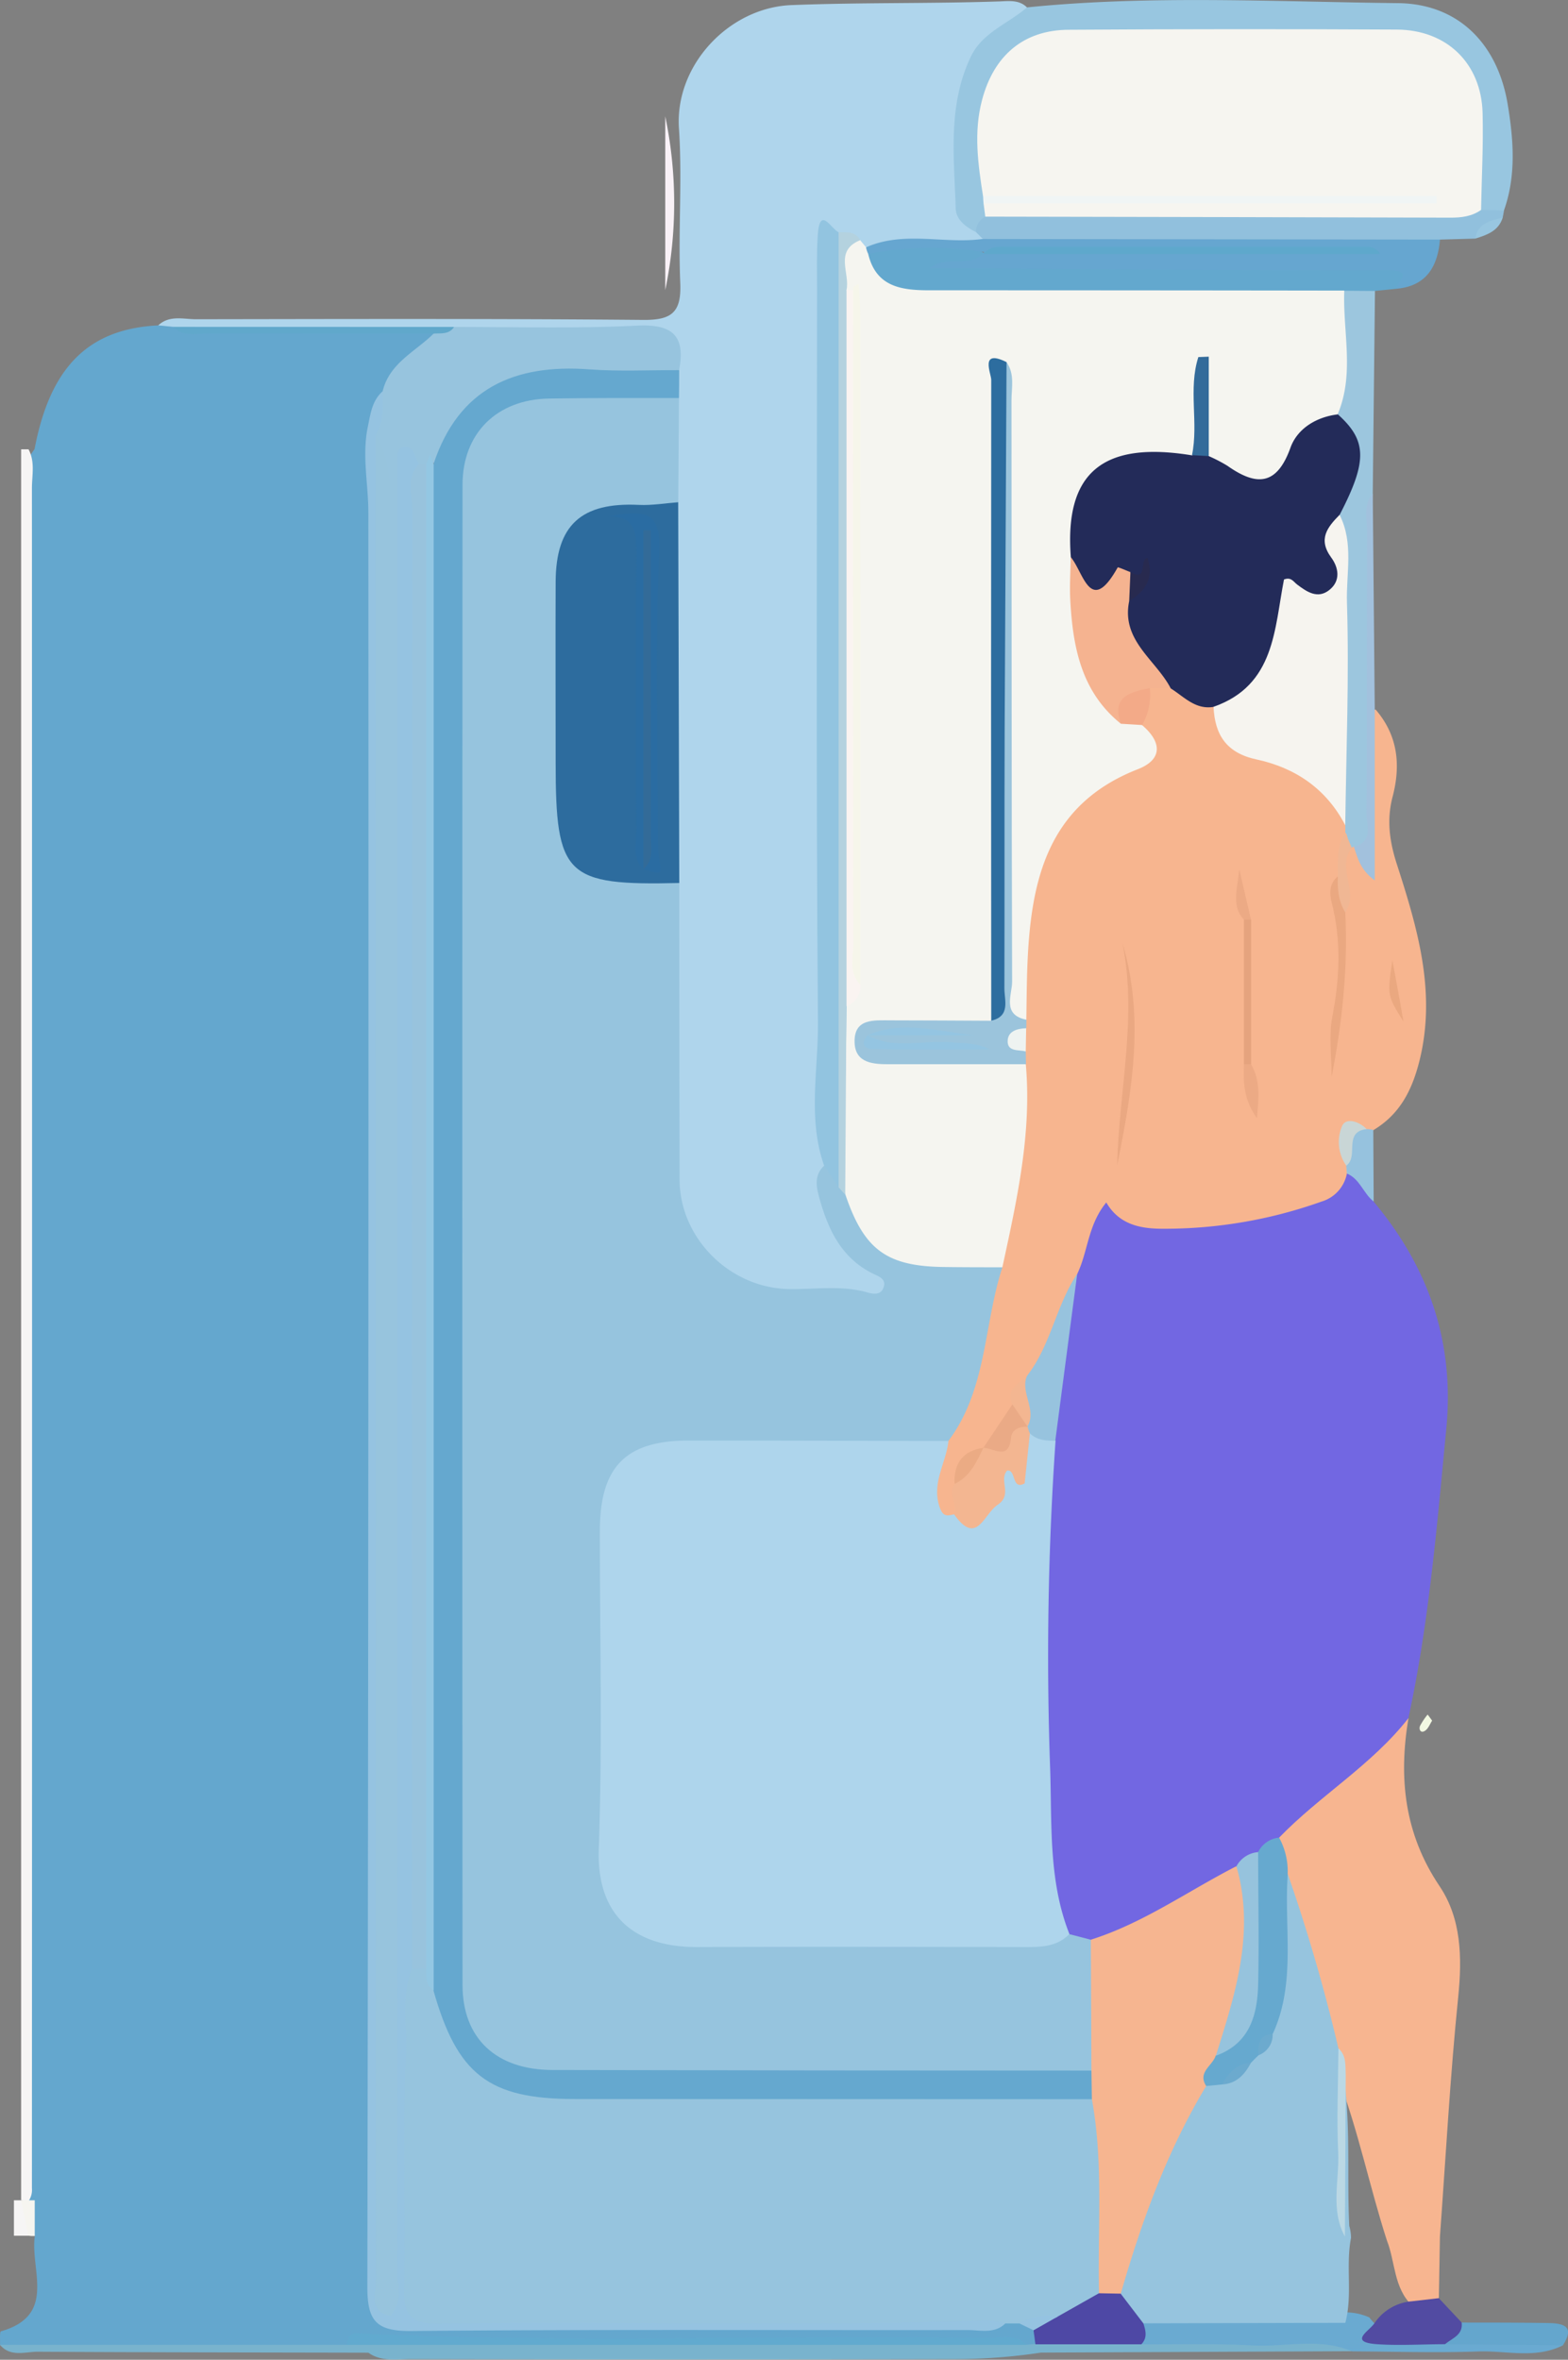 <svg xmlns="http://www.w3.org/2000/svg" viewBox="0 0 424.27 638.2"><rect x="0" y="0" width="424.27" height="638.2" fill="#808080" stroke="none"/><defs><style>.cls-1{fill:#64a7ce;}.cls-2{fill:#7267e2;}.cls-3{fill:#afd5ec;}.cls-4{fill:#f7b58f;}.cls-5{fill:#f7b590;}.cls-6{fill:#98c6e0;}.cls-7{fill:#63a8ce;}.cls-8{fill:#f6f5f5;}.cls-9{fill:#9cc6de;}.cls-10{fill:#66a6d0;}.cls-11{fill:#91c0dd;}.cls-12{fill:#a2c1dd;}.cls-13{fill:#96c2de;}.cls-14{fill:#f9f1f7;}.cls-15{fill:#f2f8e2;}.cls-16{fill:#79b3cd;}.cls-17{fill:#6aaad1;}.cls-18{fill:#524ba2;}.cls-19{fill:#64a6cd;}.cls-20{fill:#f6f5f0;}.cls-21{fill:#96c4de;}.cls-22{fill:#95c3e1;}.cls-23{fill:#97c4de;}.cls-24{fill:#61aacf;}.cls-25{fill:#4e48a5;}.cls-26{fill:#60a8cb;}.cls-27{fill:#aed5ec;}.cls-28{fill:#f6b590;}.cls-29{fill:#66a9cf;}.cls-30{fill:#96c3dd;}.cls-31{fill:#97c3de;}.cls-32{fill:#f5f5f0;}.cls-33{fill:#65a8cf;}.cls-34{fill:#2d6c9e;}.cls-35{fill:#92c4e0;}.cls-36{fill:#b4d2df;}.cls-37{fill:#232b59;}.cls-38{fill:#f6f4ef;}.cls-39{fill:#9bc4dc;}.cls-40{fill:#f5b390;}.cls-41{fill:#f3b691;}.cls-42{fill:#eaa882;}.cls-43{fill:#eaa881;}.cls-44{fill:#e5a37e;}.cls-45{fill:#f3aa88;}.cls-46{fill:#eaaa86;}.cls-47{fill:#f0b794;}.cls-48{fill:#ecaa85;}.cls-49{fill:#c9d6d6;}.cls-50{fill:#eaa880;}.cls-51{fill:#ebab84;}.cls-52{fill:#eef3f1;}.cls-53{fill:#bbd8e4;}.cls-54{fill:#f0f5f5;}.cls-55{fill:#5ea8cc;}.cls-56{fill:#98c3dd;}.cls-57{fill:#93c7e3;}.cls-58{fill:#97c4dd;}.cls-59{fill:#6caace;}.cls-60{fill:#2d6d9f;}.cls-61{fill:#faf4f1;}.cls-62{fill:#f6f6ea;}.cls-63{fill:#336b9a;}.cls-64{fill:#2a6ca2;}.cls-65{fill:#282a4f;}.cls-66{fill:#94c5e2;}.cls-67{fill:#336b98;}</style></defs><g id="Camada_2" data-name="Camada 2"><g id="Camada_1-2" data-name="Camada 1"><path class="cls-1" d="M0,634.17c.07-1.27-.14-3.55.26-3.66,15.21-4.34,7.85-16.6,9.16-25.77-2.87-3.17-2.48-7.12-2.62-11q0-228.12,0-456.24c0-5.42-1.3-11.17,2.54-16C13.55,99.3,23.88,88.94,42.82,88A6.21,6.21,0,0,1,48,87.86c22.34,1.1,44.7-.28,67,.71,5.44,2.5,1.72,5.15-.21,7.12-4,4.11-7.84,8.31-10.35,13.56-2.41,4.52-2.44,9.54-2.4,14.34,1.24,161.59.13,323.17.49,484.75,0,19.12,0,19.12,19.1,19.12q67.47,0,134.93,0c4.23,0,8.48.27,12.67-.49a12.17,12.17,0,0,1,5.4-.34,8.61,8.61,0,0,1,5.86,3.67c.55,1.85.45,3.5-1.33,4.7a7.07,7.07,0,0,1-3.56.28c-54.11-.44-108.21-.17-162.31,0-6.78,0-13.56-2.34-20.34-.14-28.79.21-57.57,0-86.36.07C4.35,635.15,2,635.65,0,634.17Z"/><path class="cls-2" d="M371.69,325c14.91,17.81,21.91,38,19.65,61.43-2.54,26.22-4.67,52.47-10.26,78.27-2.85,8.72-9.63,14.08-16.45,19.5-5.77,4.58-11.56,9.16-17.16,14-2.16,1.48-4.38,2.88-6.53,4.4s-4.42,3-6.62,4.57c-12.86,7.53-24.76,17-40.23,19.11a10.15,10.15,0,0,1-7.42-3.53c-6.72-13.36-5.35-28.09-5.91-42.15-1.19-29.92-1-59.93,2-89.8,1.41-15.15,3.53-30.22,6.14-45.2,1.21-5.73,2.45-11.47,5.06-16.77,2-4.13,4.81-5.22,9.54-3.38,21.15,8.23,40.61,2.84,59.2-8.18C369.67,315.18,369.76,321.13,371.69,325Z"/><path class="cls-3" d="M46.91,88.4,42.82,88c3-2.84,6.81-1.66,10.25-1.66,40.34-.06,80.67-.18,121,.18,7.63.07,10.31-2,10-9.86-.61-14,.58-28-.36-41.93-1.15-17.07,13.51-32.67,30.4-33.35,18.83-.75,37.64-.36,56.44-1,2.56-.1,5.27-.46,7.36,1.65.95,3.35-1.73,4.68-3.72,6-10.25,6.91-13.29,17.15-13,28.63.22,8.47-2.53,17.64,4.59,24.91.79,1.49,1.21,3-.34,4.25-9.4,3.6-19.25.71-28.8,2a8,8,0,0,1-4.41-.62c-2-1.09-4.09-2.23-6.49-1-2.35,4.31-1.72,9-1.7,13.47.3,69.1-.61,138.19.38,207.29.13,9.09-.84,18.2.3,27.3-1.75,11.11,3.22,19.41,11.15,26.45,2.39,2.12,5.88,4.09,4.57,7.8-1.49,4.19-5.68,3.64-9.24,3.44-5.2-.29-10.4-.26-15.6-.35-20.62-.37-34.68-14.34-34.75-35.08-.1-26.32-.4-52.64.18-79-.17-33.85,0-67.69-.1-101.54a227.21,227.21,0,0,1,0-27.37,73.49,73.49,0,0,1,0-8.78c-.18-6.88-4.54-8.31-10.41-8.4-16.13-.27-32.26.62-48.39-.44-4.61-1.82-9.41-1.77-14.27-1.85C87.52,88.79,67.19,90.21,46.91,88.4Z"/><path class="cls-4" d="M364.44,317.39a9.79,9.79,0,0,1-6.83,7.57,126.21,126.21,0,0,1-43,7.36c-5.72,0-11.71-.95-15.27-7.11-5,6.08-4.94,13.29-7.85,19.31-3.69,9.37-4.31,20-11,28.13-1.71,2.49-5.9,3.26-5.13,7.47-.68,5.05-3.89,8.51-7.39,11.79a18.46,18.46,0,0,1-2,1.59,10.12,10.12,0,0,0-5.62,7.85c-.61,3,.54,6.45-2,9-6.17,2.7-6.09-2.42-6.7-5.76-1-5.47,1.39-10.5,3.08-15.58,8.53-15,9.73-32.13,14.31-48.29,3-17,6.9-34,6.07-51.43.06-1.59.08-3.17.11-4.76,0-2.06,0-4.13,0-6.19,0-1,0-2,0-3a220.62,220.62,0,0,1,2.08-31.92c2.38-16.08,9.9-27.86,24.48-35,5.2-2.55,8.6-5.86,6.09-12.2-.13-3.75.44-7.32,2.74-10.43a7.59,7.59,0,0,1,5.89-1.63c5,1.25,9.18,4,13.08,7.25,2.76,6.67,7.73,10.39,14.62,12.68,9.65,3.21,18.31,8.13,21.24,19.1a7.54,7.54,0,0,1,0,3c-3.15,3.42-1.4,8-2.81,11.84,1.57,17.49-.19,34.88-1.53,48.37-.28-9.71,3.45-23.15,2.08-36.82.2-7-1.8-14.24,1.81-21a4.35,4.35,0,0,1,2.47.54c3.71,1.65,1.71-1.71,1.71-2.39.1-8.38,0-16.76.13-25.14.05-3.46-.51-7.22,2.87-9.74,6.06,7,6.91,15,4.63,23.68-1.6,6.12-.86,11.93,1.12,18.06,5.56,17.25,10.78,34.57,6.19,53.19-2,8-5.25,14.46-12.34,18.77a4.3,4.3,0,0,1-2.32,1c-6.32.57-3.09,5.39-3.74,8.48A4.41,4.41,0,0,1,364.44,317.39Z"/><path class="cls-5" d="M346.1,497c11.06-11.43,25.1-19.65,35-32.33-2.7,16.16-1.14,31.24,8.41,45.44,5.91,8.78,6.14,19.28,5.05,30-2.19,21.52-3.35,43.14-4.94,64.72l-.3,16.77c-1.62,3.47-4.38,2.84-7.19,2-5.07-4.82-4.55-11.82-6.88-17.7-4.65-14.41-7.64-29.32-13-43.52-.86-2.85-1.12-5.88-2.38-8.63-4.94-15.3-8.86-30.9-13.44-46.3C345.71,504,344.48,500.51,346.1,497Z"/><path class="cls-6" d="M264.12,62.8c-2.72-1.37-5.42-3.32-5.52-6.36-.44-13.89-2.23-28,4.13-41.19C265.86,8.75,272.81,6.4,277.88,2c33.44-3.37,67-1.52,100.43-1.15,16.28.18,26.89,11,29.62,27.24,1.59,9.52,2.39,19.35-1,28.86a4.86,4.86,0,0,1-6.36.23c-4.14-6.59-2.27-14-2.47-21-.53-17.93-7.16-24.91-25-25-25.42-.18-50.84-.1-76.25,0-22.33.06-31.44,10.28-29.14,32.47.24,2.26.75,4.5.93,6.77a28.45,28.45,0,0,1,0,3.2,15.73,15.73,0,0,1-.82,4.6A9.3,9.3,0,0,1,264.12,62.8Z"/><path class="cls-7" d="M377.74,78.11l-5.7.58c-2.55,2.11-5.57,2.67-8.76,2.66-37.62.91-75.24.47-112.86.21-7,0-13.6-1.91-16.66-9.42-.45-3.6,1.32-5.51,4.81-5.63,9.2-.33,18.52-2.29,27.45,1.76a2.23,2.23,0,0,1-.57,2.88c-1.75.67-3.58.33-5.37,0,37.59-2.32,75.23-1.25,112.86-1.08C381.86,70.12,382.28,71.28,377.74,78.11Z"/><path class="cls-8" d="M5.72,595.07V121.52h2c1.82,3.38.92,7,.92,10.56q.08,229.87,0,459.74a5.33,5.33,0,0,1-1,3.6Z"/><path class="cls-9" d="M363.78,78.63l8.26.06-.6,54.74c-1.49,29.35-.16,58.73-.78,88.08-.06,2.77,2.69,8.29-4.34,7.45l-.54.3c-1.46-1-.72-2.93-1.76-4.11l0-2c-3.18-7.31-3.2-15-3.31-22.83-.29-19.75,1.06-39.5.14-59.23-.18-1.29-.42-2.72.2-3.84,5-9.09,3.77-18-.35-27C362,99.75,358.13,88.72,363.78,78.63Z"/><path class="cls-10" d="M377.74,78.11c.51-2.13,4.85-5-2.09-5-37.47.09-74.94-.32-112.42-.54-3.54,0-7.08,0-11.8,0,5.15-3.89,10.91.31,14.86-4.38,35.07-.52,69.49-.47,103.91-.53-34.71,0-69.42-.06-103.91.53a90.33,90.33,0,0,0-31.34.47,1.34,1.34,0,0,1-.58-1.78c10.25-4.53,21.1-.81,31.57-2.26,3-3.38,7.05-2.78,10.88-2.78q51-.06,102,0c3.85,0,7.88-.47,10.81,2.95C389,72.18,385.89,77.42,377.74,78.11Z"/><path class="cls-11" d="M389.61,64.8l-123.67-.16c-.6-.62-1.21-1.23-1.82-1.84a4.52,4.52,0,0,1,2.49-4.21c2.58-2.58,5.92-2.44,9.17-2.47,40.41-.37,80.84.49,121.25-.45a8.36,8.36,0,0,1,3.72,1.11l6.21.16-.36,1.93c-2.18,2.27-5.69,2.8-7.42,5.66Z"/><path class="cls-12" d="M366.32,229c5.32-1.25,3.41-5.6,3.42-8.74.15-25.52.05-51,.15-76.56,0-3.43-1.12-7.16,1.55-10.23l.54,58.42v46.23C367.91,235.11,367.35,231.9,366.32,229Z"/><path class="cls-13" d="M369.79,305.37c.6,0,1.2.1,1.79.18q.06,9.7.11,19.41c-2.79-2.17-3.71-6.12-7.26-7.57-.05-.72-.11-1.43-.16-2.15C365.6,311.67,361.29,304.93,369.79,305.37Z"/><path class="cls-14" d="M180,78.46v-47A115.18,115.18,0,0,1,180,78.46Z"/><path class="cls-8" d="M3.77,595.08H5.72c2.27,2.87,4.15,5.81,1.94,9.58l-3.89,0c0-.6,0-1.19,0-1.78C3.76,600.29,3.76,597.68,3.77,595.08Z"/><path class="cls-6" d="M399.18,64.53c.69-4.23,4.12-4.86,7.42-5.66C405.46,62.5,402.34,63.54,399.18,64.53Z"/><path class="cls-15" d="M387.51,465.35c-.59.89-1.05,2.22-2,2.79-1.15.7-1.65-.47-1.27-1.38a18.29,18.29,0,0,1,2.05-3.05C386.63,464.14,386.94,464.58,387.51,465.35Z"/><path class="cls-16" d="M0,634.17H93.81A6.15,6.15,0,0,1,97.46,633c58.23.49,116.45.07,174.67.22,1.93,0,3.93-.28,5.67.92l2.37-.2c9.33-5.57,19.46-2.37,29.28-2.69,15.41,0,30.81-.12,46.22.07,3.89,0,8.68-1.1,10.19,4.58l-84.19.37a155.74,155.74,0,0,1-23.21,1.76q-73.71.16-147.42,0c-3.84,0-7.87.76-11.36-1.73-29.88-.07-59.76-.08-89.64-.26C6.66,636.08,2.81,637.51,0,634.17Z"/><path class="cls-17" d="M365.86,635.94c-8.74-3.76-17.89-1.15-26.83-1.61-10-.53-20.14-.24-30.21-.3-1.41-3.68-.9-6.56,3.28-7.95,16.83-1.88,33.69-.91,50.53-.61a15.45,15.45,0,0,1,7.88,1.29c6.42,8.45,15.56,3.25,23.42,4.62,9.65,1.19,19.83-3.1,29,2.9-7.38,3.75-15.27,1.43-22.9,1.69C388.63,636.36,377.24,636,365.86,635.94Z"/><path class="cls-18" d="M391,634c-6.13,0-12.29.41-18.39,0-7.81-.55-2.24-3.48-.75-5.61a13.46,13.46,0,0,1,10.12-6l7.34-.84,6.18,6.59C397.89,633.12,393.36,632.73,391,634Z"/><path class="cls-19" d="M391,634c1.91-1.64,4.9-2.44,4.5-5.85,7.75,0,15.5,0,23.25.12,3.94.07,7.61.64,4.16,6Z"/><path class="cls-20" d="M7.66,604.65c-.65-3.19-1.29-6.38-1.94-9.58H9.4c0,3.22,0,6.45,0,9.67l-.88,0Z"/><path class="cls-21" d="M275.82,628.38H272c-13.24,1.82-26.55.81-39.82.87-38.4.15-76.8-.14-115.19.21-7.8.07-10.41-2.81-10.4-10.14,0-27.59-.18-55.18.78-82.77a6.74,6.74,0,0,1,2-4.34,5.73,5.73,0,0,1,5.34-.74c2.86,1.63,3.73,4.7,5.3,7.27,9,22.06,14.5,25.7,39,25.71,40.3,0,80.6,0,120.89,0,5.46,0,11.13-.8,16.11,2.52a15.92,15.92,0,0,1,4.19,10.69c.54,13.63,1.41,27.28-.57,40.88-2.43,5.75-7.29,8.4-12.91,10.07C283.07,629.18,279.44,628.63,275.82,628.38Z"/><path class="cls-22" d="M111.43,532.46c-3,7.56-1.21,15.6-1.6,23.31-1,21.1-.07,42.29-.52,63.43-.16,7.49,2.49,9.38,9.6,9.27,49.44-.76,98.9.91,148.34-.91a24.51,24.51,0,0,1,4.79.82c-3,2.91-6.78,1.78-10.24,1.79-50.19.07-100.37-.2-150.55.26-9.51.08-11.87-2.76-11.85-12q.41-239.89.27-479.81c0-7.73-1.77-15.4-.14-23.21.74-3.57,1.13-7,4-9.59,4.09,4.41,2.2,9.3,1.17,14.12-.39,4.23-.25,8.47-.25,12.71q0,235.67,0,471.34c0,3.48-1,7.13.82,10.28-1.3-2.67-.64-5.32-.64-7.87q-.06-236,0-472c0-2.61-.06-5.22.17-7.81.25-2.95.43-6.53,3.7-7.33,4.19-1,5.39,2.49,6.2,5.82-.61,6.16-.48,12.34-.48,18.52q0,186.48-.06,372.95C114.21,521.93,115.53,527.71,111.43,532.46Z"/><path class="cls-23" d="M113.38,125.43c-1.17-1.79-1.47-5-4.21-4.54-2.26.4-1.56,3.21-1.63,5.07-.1,2.6,0,5.2,0,7.81q0,240.25-.07,480.5c0,4.05,1.57,8.53-1.89,12.11-3.17-4.4-1.89-9.46-1.89-14.24q-.1-237.13-.06-474.28c0-6.82.12-13.64-2-20.26,2.31-3.67,2-7.76,1.92-11.83,1.85-7.61,8.86-10.65,13.78-15.55,1.43-1.87,4-.12,5.53-1.8,16.52,0,33.06.46,49.54-.35,9.65-.48,13.1,2.8,11.36,12-3.49,3.16-7.84,2.69-12,2.76-7.47.12-15-.23-22.41.16-14.29.73-23.18,8.86-28.66,21.41-1.2,2.52-4-.48-5.35,1.48A2.11,2.11,0,0,1,113.38,125.43Z"/><path class="cls-24" d="M277.8,634.18h-184c.35-1.61.67-3.21,2.91-3.1,56.63,2.67,113.29.41,169.93,1.23C270.4,632.37,274.54,630.91,277.8,634.18Z"/><path class="cls-25" d="M286.14,626.56l11.23-6.35a6.8,6.8,0,0,1,5.81-1.37c4.09,1.84,6.9,4.51,6.18,9.48.65,2,1.17,3.95-.54,5.71l-28.66,0c-.16-1.25-.33-2.5-.5-3.75C280.67,627,284,627.82,286.14,626.56Z"/><path class="cls-26" d="M122.87,88.42c-1.36,2.09-3.53,1.68-5.54,1.8-20.08,0-40.17,0-60.25-.07-3.43,0-7.2,1.19-10.17-1.75Z"/><path class="cls-22" d="M286.14,626.56l-6.48,3.67-3.84-1.85A15.53,15.53,0,0,1,286.14,626.56Z"/><path class="cls-21" d="M271.22,342.74c-5.07,15.59-4.14,33.06-14.63,47-4.12,3.42-9.11,3.1-14,3.12-17.26.06-34.53-.07-51.79.05-19.85.14-25.12,5.27-25.2,24.75q-.18,40.53,0,81.08c.08,17.66,6.21,24.23,24.09,24.43,30.29.35,60.59.56,90.88-.19,2.93-.07,5.85.1,8.77.11l5.8,1.52c6.09,11.77,4.88,23.71.85,35.72-4.19,3.32-9.21,2.91-14.06,2.92-42.72.08-85.45.19-128.17,0-22.8-.11-32-9.37-32-32.36q-.18-196.59,0-393.18c0-23.72,9.61-33.34,33.35-33.12,9.55.09,19.61-2.72,28.61,3.1l-.2,28.2c-3.11,4.63-7.79,3.83-12.36,3.7-10.79-.33-16.95,4.65-17.27,15.32q-1,32.25,0,64.53c.29,10.2,5.56,14.93,15.91,16.46,4.72.69,9.95-.85,14,2.95q0,40.07.08,80.11c0,15.94,13.63,29.38,29.54,29.67,7.12.13,14.32-1.1,21.36.94,1.67.48,3.5.62,4.22-1.16,1.06-2.6-1.38-3.23-3-4.05-8.28-4.18-11.85-11.68-14.2-20-.88-3.15-1.67-6.39,1.19-9.09,3,.66,4.13,3.3,5.88,5.31a29.57,29.57,0,0,1,2.41,3.45c4.72,11.9,14,16.07,26.18,16C262.13,339.92,267.28,338.67,271.22,342.74Z"/><path class="cls-27" d="M289.36,523.07c-3.26,3.36-7.43,3.53-11.75,3.52-29.62-.05-59.24-.11-88.87,0-17.91.07-27.36-9.26-26.72-26.6,1-28.6.27-57.26.29-85.9,0-17.36,6.95-24.48,24-24.49,23.44,0,46.88.07,70.32.11-.61,5.92-4.57,11.25-2.43,17.75.91,2.78,2,2.59,4,2.08,6.05-.67,10-3.57,11.81-9.71,1.4-4.7,7.15-7,7.6-12.51,3.27-1.31,5.74.12,8,2.33a844.64,844.64,0,0,0-1.47,88.44C284.67,493.13,283.62,508.56,289.36,523.07Z"/><path class="cls-28" d="M295.32,560q-.07-17.7-.16-35.4c14.2-4.48,26.27-13.17,39.35-19.86,7.48,8.33,5,18.21,3.82,27.62-.94,7.66-3.65,15-6.67,22.16-1.08,3.74-3.27,7.07-4.05,10.94a476.62,476.62,0,0,0-19.72,47.7c-1,2.78-1.87,5.57-4.64,7.17l-5.88-.11c-.42-17.5,1.26-35.08-1.93-52.48C293.43,565.18,293.2,562.6,295.32,560Z"/><path class="cls-29" d="M326.37,564.17c-2.41-3.75,1.7-5.46,2.57-8.19,11.61-12.91,9.6-28.77,9.29-44.14-.08-4-.64-7.7,2.2-10.93A7,7,0,0,1,346.1,497a18.9,18.9,0,0,1,2.32,9.82c2.11,14,5.93,28.07-1,41.85-1.58,2.53-4.09,4.38-5.34,7.17a13.31,13.31,0,0,1-2.81,3.13c-3.09,1.9-5.59,4.68-9,6.06A3.91,3.91,0,0,1,326.37,564.17Z"/><path class="cls-30" d="M340.43,500.91c0,11.94.27,23.89,0,35.82-.21,8.35-2.36,16-11.45,19.25,5.28-16.71,10.68-33.41,5.57-51.24A7.36,7.36,0,0,1,340.43,500.91Z"/><path class="cls-31" d="M285.54,389.66c-2.49,0-4.93-.14-6.87-2a1.4,1.4,0,0,1-1.84-1.06,12.4,12.4,0,0,1-.32-2.5c-.59-4.15-.92-8.28,1.44-12.08,6.39-8.23,7.78-18.93,13.52-27.49Q288.5,367.1,285.54,389.66Z"/><path class="cls-32" d="M271.22,342.74c-5.16,0-10.32,0-15.47-.07-15.77-.13-21.91-4.58-27-19.57-5.06-16.18-2.16-32.7-2.12-49.1.74-3.47,3.53-6.26,3.28-10.06.27-59.91-.14-119.82.2-179.73,0-1.64,0-3.26-1-4.67a7.86,7.86,0,0,1-2-2.62c0-4.85-4.3-11.75,5.61-12,.53.65,1.07,1.29,1.61,1.94a6.52,6.52,0,0,0,.58,1.78c2.13,9,9.05,9.87,16.59,9.87q56.13,0,112.24.08c-.44,11.15,2.84,22.49-1.78,33.42-5.26,5.06-11.2,9.42-14.53,16.32-2.23,4.6-6.31,5-10.66,2.9s-9-3.6-11.47-8.2c-1-4.75-.2-9.59-.57-13.57-.55,4.13,1.21,9.29-1.28,14.08C321.91,125,320,125,318,125c-20.33.2-25.66,5.55-25.59,25.72-.56,11.67-.29,23.21,5.42,33.87,1.65,3.09,2.95,6.5,6.48,8.11a9.29,9.29,0,0,1,4.71,3.41c5.35,4.53,5.64,9.28-1.13,11.92-24.65,9.63-29,30.33-29.9,53.12-.19,4.89-.2,9.78-.29,14.66-3.33,2.35-4.69-.09-5.73-2.56-1.14-2.74-.9-5.75-.9-8.66q-.08-76,0-151.94c0-1.28-.14-2.6.59-3.54-1.58,3.27-.75,6.54-.76,9.68q-.11,71.67-.08,143.33c0,4.5.72,9.14-1.48,13.41C263,281.44,255.12,277.73,248,279c-4.07.71-11.42-2.53-11.42,3,0,5.21,7.42,2.47,11.58,3.05,9.76,1.38,20-2.68,29.41,2.84C279.21,306.56,275.14,324.64,271.22,342.74Z"/><path class="cls-33" d="M295.32,560l.12,7.74-139.94-.05c-23.22,0-31.77-6.58-38.22-29.37-2.44-7.48-2.88-15.17-2.87-23q.11-187,.11-373.93c0-5.4-1.36-11.18,2.79-15.91C124.1,105,139.19,98.38,159.49,99.9c8,.6,16.18.17,24.28.21,0,2.51,0,5-.05,7.54-11.74,0-23.48-.05-35.21.14-14,.24-23.35,9.32-23.36,23.32q-.12,202.86,0,405.73c0,14.54,9.2,23,24.43,23Q222.46,560,295.32,560Z"/><path class="cls-34" d="M183.8,238.81c-30.81.72-33.45-1.86-33.45-32.67,0-16.27-.07-32.54,0-48.81.07-15.34,6.95-21.53,22.5-20.78,3.53.17,7.1-.45,10.66-.71Q183.66,187.33,183.8,238.81Z"/><path class="cls-35" d="M226.92,321.11l-3.94-5.9c-4.48-12.68-1.56-25.79-1.66-38.61-.53-66.14-.25-132.28-.24-198.41,0-4.84-.13-9.69.18-14.51.54-8.26,3.58-1.78,5.67-.86.8,9.65,2.83,19.17,2.83,28.89,0,55.74.94,111.51-.48,167.22C228.76,279.61,229.32,300.46,226.92,321.11Z"/><path class="cls-36" d="M226.92,321.11q0-129.15,0-258.29c2.18,0,4.52-.31,5.83,2.14-7.16,2.88-2.64,9-3.72,13.51,2.36,3.16,1.77,6.85,1.77,10.38q.06,85.92,0,171.86c0,3.89.36,7.85-1.78,11.42q-.15,25.49-.32,51Z"/><path class="cls-37" d="M327.07,123.36a40.86,40.86,0,0,1,5.05,2.62c7.77,5.46,13.32,5.5,17.06-4.91,1.84-5.11,6.92-8.3,12.82-9,7.93,7.12,8,12.68.47,27.19-.36,3.77-1.43,7.33-.6,11.37,2.24,10.81-.42,13-12.52,10.51-1.19,7.49-2.28,15.15-6.5,21.66-3.33,5.14-6.73,10.67-14.49,8.38-4.94.82-8-2.77-11.59-5-8.34-5.48-14.64-12.09-13-23.16.75-4.1,7.12-4.56,6.32-9.69.27,3.41-1.44,4.51-4.58,4a3.73,3.73,0,0,0-1.85,0c-10.36,5-10.35,5-13.91-6.6-1.78-22.86,8.58-31.56,32.81-27.57A4,4,0,0,1,327.07,123.36Z"/><path class="cls-38" d="M328.36,191.16c16.64-5.82,16.44-21.07,19.06-34.43,1.93-.76,2.57.61,3.55,1.35,2.65,2,5.57,4,8.73,1.48s2.47-6.11.49-8.79c-3.64-5-1-8.19,2.27-11.53,3.9,7.62,1.74,15.92,2,23.77.62,20-.21,40.12-.46,60.18-5.1-9.84-13.51-15.54-24-17.79C331.87,203.66,328.71,198.78,328.36,191.16Z"/><path class="cls-39" d="M272.35,97.94c2.28,3.23,1.33,6.93,1.34,10.42.05,52.38,0,104.75.17,157.13,0,3.54-2.83,9,3.87,10.3,0,.77,0,1.54-.05,2.31-2.49,2-1.77,4.13-.13,6.25l.06,3.48c-12.29,0-24.58,0-36.87,0-4.29,0-9.27-.19-9.5-5.79-.27-6.74,5.31-6.07,9.81-6.08,9,0,18.1.07,27.16.11,2.7-3.79,1.74-8.15,1.74-12.29.07-51.29,0-102.58.12-153.88C270.07,105.85,268.61,101.34,272.35,97.94Z"/><path class="cls-40" d="M289.72,150.67c3.5,4.09,5.27,16.06,12.7,2.8.09-.17,2.25.81,3.45,1.26,1,2.65,1.19,5.27-.33,7.83-2.22,10.7,7.21,15.86,11.23,23.6l-5.66-.07a35.91,35.91,0,0,0-7.82,9.65c-10.75-8.64-13-20.77-13.7-33.5C289.39,158.39,289.66,154.53,289.72,150.67Z"/><path class="cls-41" d="M278.08,385.88a8,8,0,0,0,.59,1.77c-.47,4.46-.93,8.93-1.42,13.53-3.57,2-2.26-3.9-4.76-3.45-2.31,2.73,1.6,6.46-2.53,9.24-3.88,2.61-5.64,11.27-11.81,2.58,1-2.72-1.82-5.51.13-8.22,2.26-3.53,4-7.46,7.8-9.77h0C271.2,392,271.58,382.5,278.08,385.88Z"/><path class="cls-42" d="M303.7,255c6.1,20.35,2.58,40.27-1.41,60.17C302.71,295.12,307.81,275.18,303.7,255Z"/><path class="cls-43" d="M364,246.75c.77,14.89-.8,29.65-3.68,44.48,0-5.44-.82-11,.18-16.28,2-10.35,2.46-20.49-.15-30.77-.63-2.46-.77-5.22,1.67-7.17C363.35,240.11,364.55,243.25,364,246.75Z"/><path class="cls-44" d="M336.58,287.83l0-39.12a1.18,1.18,0,0,1,1.94,0q0,19.56,0,39.12C337.85,288.78,337.21,288.78,336.58,287.83Z"/><path class="cls-45" d="M303.29,195.74c-2.63-7.46,2.63-8.53,7.82-9.65a16.58,16.58,0,0,1-2.06,10Z"/><path class="cls-46" d="M278.08,385.88c-2.21-.14-4.28.74-4.49,2.86-.62,6.47-4.66,2.88-7.51,2.82l7.84-11.72c4.38-.07,3.84,3.22,4.08,6Z"/><path class="cls-47" d="M364,246.75c-1.84-3-2.14-6.33-2-9.74,0-4.07-.34-8.2,2-11.86.59,1.37,1.18,2.74,1.76,4.11C361.51,234.7,367.88,241.26,364,246.75Z"/><path class="cls-48" d="M336.58,287.83c.64,0,1.28,0,1.92,0,2.59,4.36,2.11,9,1.61,14.58C336.44,297.37,336.4,292.62,336.58,287.83Z"/><path class="cls-49" d="M369.79,305.37c-6.44.72-2.05,7.5-5.52,9.87a11.06,11.06,0,0,1-1.09-10.77C364.24,302.19,367.75,303.28,369.79,305.37Z"/><path class="cls-50" d="M376.75,259.67c1.05,5.77,2,10.73,3,16.62C375.35,269.25,375.35,269.25,376.75,259.67Z"/><path class="cls-41" d="M278,385.81l-4.08-6c-2-4.32,2-5.55,4-7.83C275.91,376.62,280.66,381.2,278,385.81Z"/><path class="cls-51" d="M266.08,391.56c-1.84,3.86-3.59,7.8-7.8,9.77C258.05,395.82,260.44,392.39,266.08,391.56Z"/><path class="cls-48" d="M338.49,248.72h-1.94c-3.27-3.6-1.91-7.67-1.21-13.56C336.67,240.86,337.58,244.79,338.49,248.72Z"/><path class="cls-52" d="M277.55,284.35c-2-.48-5.1.16-4.89-3,.16-2.52,2.66-3.19,5-3.26C277.63,280.18,277.59,282.27,277.55,284.35Z"/><path class="cls-21" d="M326.37,564.17l4.31-.42c2.76-1.75,5.11-4,7.81-5.85.66-.68,1.31-1.36,2-2,1.63-1.72,2-4.3,3.89-5.81,6.41-13.94,3-28.81,4.07-43.25A471.31,471.31,0,0,1,362.15,554c3.83,15.81,2.15,32,2.93,48a12.54,12.54,0,0,1,.48,3.22c-1.49,7.6.46,15.45-1.54,23l-54.66.13q-3.06-4-6.11-8C308.9,600.76,315.8,581.71,326.37,564.17Z"/><path class="cls-53" d="M364.13,561.35q-.12,21.76-.22,43.53c-4-7.29-1.47-15.15-1.82-22.73-.43-9.37,0-18.78.06-28.16C364.4,556,364,558.76,364.13,561.35Z"/><path class="cls-20" d="M400.75,56.78c-2.51,1.76-5.33,2.1-8.33,2.09q-62.91-.18-125.82-.28c-.15-1.2-.31-2.4-.47-3.6,3.38-1.83,7-.91,10.56-.92C311.24,54,345.8,54,380.35,54c3,0,6.16.69,8.28-.4-.46,1.48-2.8.34-4.5.34Q327.4,54,270.68,54c-1.63,0-3.27,0-4.69-.95-1.35-8.66-2.59-17.21-.27-26,3.14-11.91,11.14-19,23.58-19Q333.64,7.76,378,8c13.54.1,22.77,9.17,23.16,22.47C401.39,39.25,400.91,48,400.75,56.78Z"/><path class="cls-54" d="M266,53H388.76v2H266.13C266.08,54.34,266,53.68,266,53Z"/><path class="cls-55" d="M266.08,68.68c1.95-2.37,4.67-1.94,7.23-1.94q48.4,0,96.81,0a3.73,3.73,0,0,1,3.27,1.92Z"/><path class="cls-56" d="M113.38,125.43h2c1.75,3,.92,6.38.92,9.57q.08,194,0,387.88c0,3.19.83,6.53-.92,9.58h-3.91q0-197.46.07-394.91C111.5,133.5,109.93,129,113.38,125.43Z"/><path class="cls-57" d="M115.34,532.46v-407c.34-.82.67-1.64,1-2.45.33.83.65,1.66,1,2.49l0,412.84C115.07,536.87,115.39,534.6,115.34,532.46Z"/><path class="cls-58" d="M101.64,117.6c3.7,6.08,3.94,12.81,3.94,19.66q0,244.56,0,489.12c-5.88-1.32-3.82-6.11-3.83-9.58-.13-40-.08-80.1-.08-120.15Z"/><path class="cls-59" d="M338.49,557.9c-1.7,3.15-3.9,5.64-7.81,5.85C332.41,560.64,334.56,558.08,338.49,557.9Z"/><path class="cls-59" d="M344.35,550.06a5.85,5.85,0,0,1-3.89,5.81C340.43,553,340.54,550.31,344.35,550.06Z"/><path class="cls-60" d="M272.35,97.94q-.27,49.63-.51,99.27c-.08,23.37,0,46.74-.07,70.11,0,3.22,1.71,7.51-3.56,8.73q-.09-86.66,0-173.3C268.2,101,265,94.28,272.35,97.94Z"/><path class="cls-61" d="M229.05,272.13q0-96.82,0-193.66h1.8c1.83,3.37.91,7,.91,10.53q.1,83.4.1,166.81c0,3.5-.94,7.16,1,10.52A6,6,0,0,1,229.05,272.13Z"/><path class="cls-62" d="M232.8,266.32c-3.3-3.25-1.89-7.4-1.9-11.13q-.14-88.36-.06-176.73c.06-.32,0-.76.21-.93a6.19,6.19,0,0,1,1.3-.69c.15,2.86.43,5.72.43,8.57Q232.81,175.86,232.8,266.32Z"/><path class="cls-63" d="M327.07,123.36l-4.54-.26c1.82-8.73-1.06-17.89,1.72-26.53l2.82-.11Z"/><path class="cls-64" d="M174.07,235c-3.12-2.9-1.89-6.71-1.9-10.14q-.15-37.53,0-75.08c0-5.41,0-10.31-7.61-10.09,1.07-.19,2.14-.41,3.22-.56,7.48-1,11,.07,10.58,9.79-1.09,25.63-.37,51.34-.35,77a42.64,42.64,0,0,0,.4,6.78c.62,3.92.73,3.9-4.33,2.28,2.16-10.26.77-20.64.93-31,.28-19.11,0-38.23.07-57.35,0,23.66,0,47.32-.1,71C174.93,223.45,176,229.32,174.07,235Z"/><path class="cls-65" d="M305.54,162.56l.33-7.83c4.94,2.73,2.15-3.28,4.63-3.84C312.28,156.29,310,159.84,305.54,162.56Z"/><path class="cls-66" d="M234.76,280c7.26,4,15.11,1.15,22.65,1.9,3.43.34,6.92.06,10.38,1.92-10.51,0-21,.1-31.53-.07-2.43,0-3.47-1.5-1.51-3.75Z"/><path class="cls-66" d="M234.75,280c9.56-4.26,19.34-.91,29,0h-29Z"/><path class="cls-67" d="M174.07,235V143.39l2,0v41.41c0,13.68.05,27.36,0,41.05,0,3.13,1,6.6-1.92,9.18Z"/></g></g></svg>